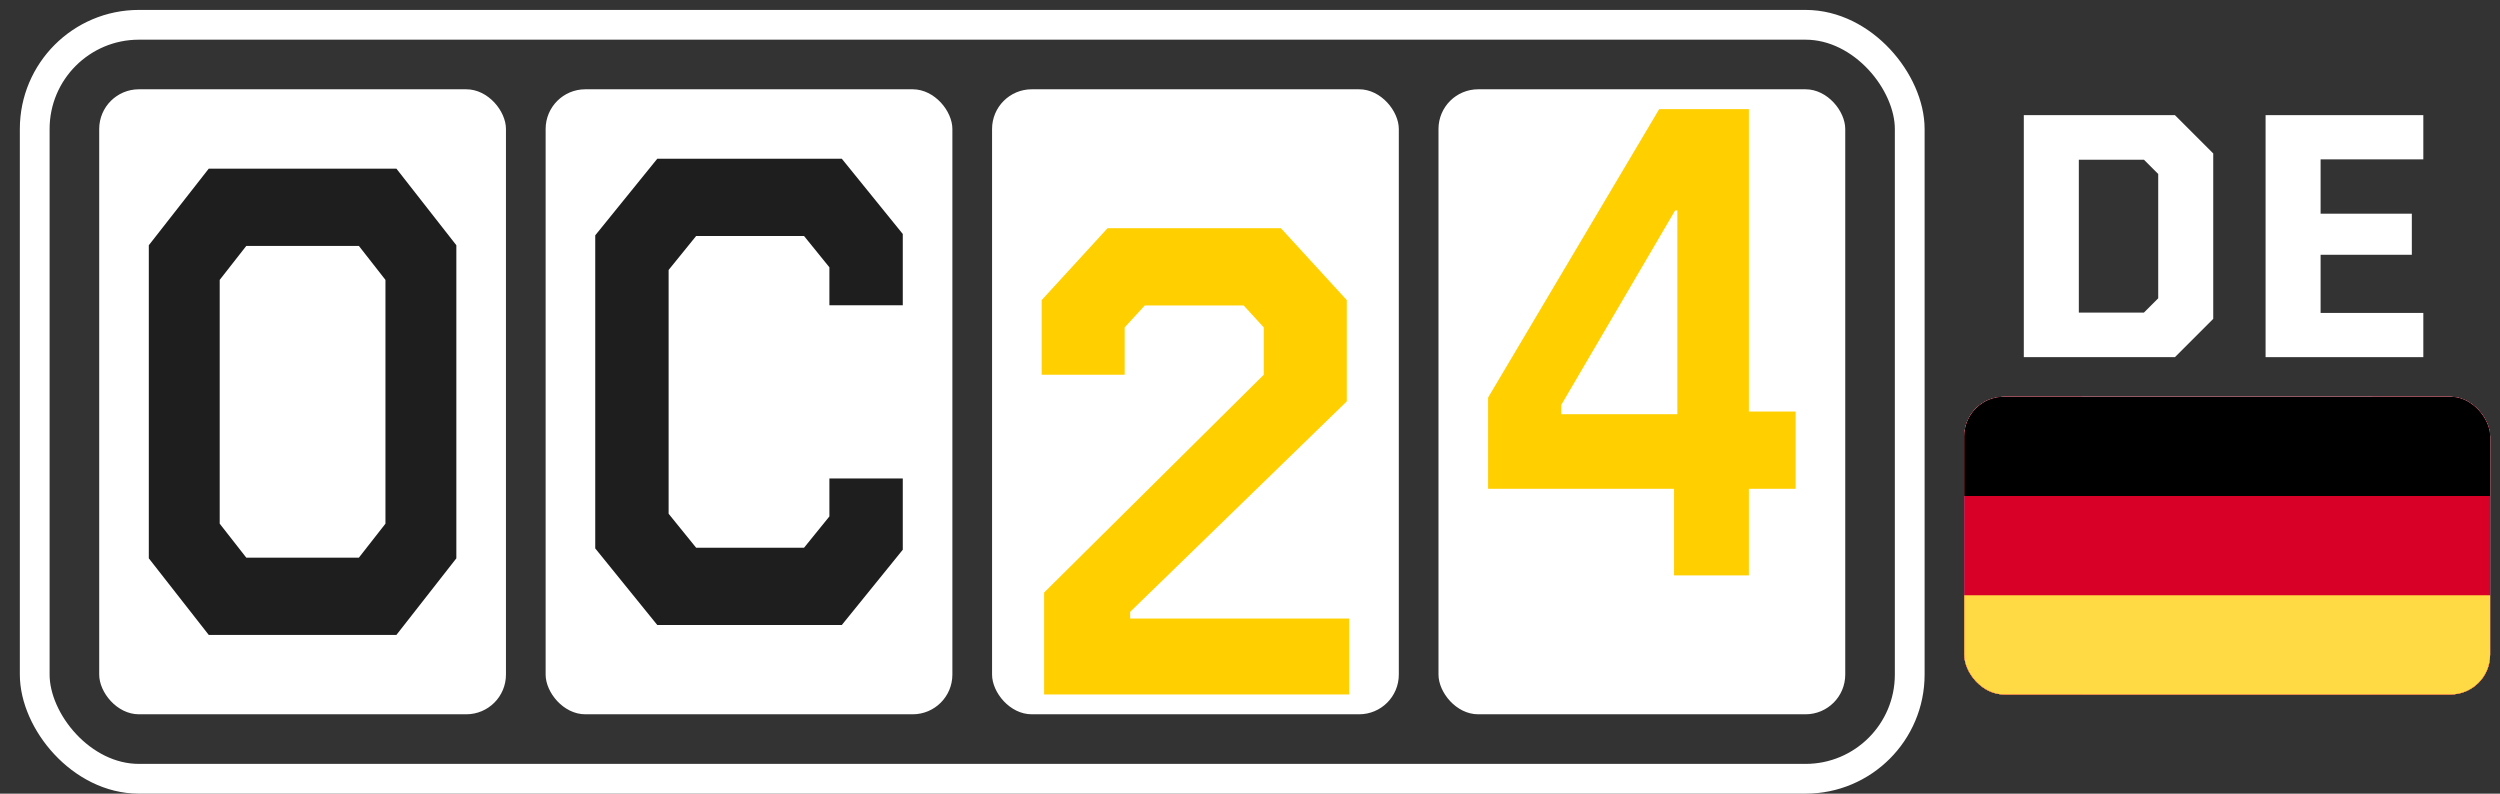 <svg width="252" height="80" viewBox="0 0 252 80" fill="none" xmlns="http://www.w3.org/2000/svg">
<rect x="0" y="0" width="252" height="80" fill="#333333" stroke="none"/>
<rect x="3.5" y="2.5" width="189" height="76" rx="10.5" stroke="white" stroke-width="3"/>
<rect x="10" y="9" width="41" height="63" rx="4" fill="white"/>
<path d="M15 56.279V24.721L21.042 17H39.958L46 24.721V56.279L39.958 64H21.042L15 56.279ZM36.175 56.211L38.854 52.787V28.213L36.175 24.789H24.825L22.146 28.213V52.787L24.825 56.211H36.175Z" fill="#1E1E1E"/>
<rect x="55" y="9" width="41" height="63" rx="4" fill="white"/>
<path d="M60 55.279V23.721L66.254 16H84.854L91 23.587V30.771H83.603V26.944L81.047 23.789H70.17L67.397 27.213V51.787L70.17 55.211H81.047L83.603 52.056V48.229H91V55.413L84.854 63H66.254L60 55.279Z" fill="#1E1E1E"/>
<rect x="100" y="9" width="41" height="63" rx="4" fill="white"/>
<path d="M105.246 59.727L127.389 37.771V33.004L125.359 30.789H115.395L113.365 33.004V37.771H105V30.251L111.643 23H129.111L135.754 30.251V40.457L113.919 61.674V62.346H136V70H105.246V59.727Z" fill="#FFCF00"/>
<rect x="145" y="9" width="41" height="63" rx="4" fill="white"/>
<path d="M168.744 49.271H150V40.073L167.247 11H176.286V41.483H181V49.271H176.286V58H168.744V49.271ZM169.077 41.751V21.206H168.855L157.376 40.811V41.751H169.077Z" fill="#FFCF00"/>
<g clip-path="url(#clip0_494_4945)">
<path d="M250.086 70.862H198.914C198.409 70.862 198 70.453 198 69.948V37.051C198 36.547 198.409 36.138 198.914 36.138H250.086C250.591 36.138 251 36.547 251 37.051V69.948C251 70.453 250.591 70.862 250.086 70.862Z" fill="#F5F5F5"/>
<path d="M239.12 36.139H209.879V70.863H239.12V36.139Z" fill="#F5F5F5"/>
<path d="M198.914 36.138C198.409 36.138 198 36.547 198 37.051V69.948C198 70.453 198.409 70.862 198.914 70.862H209.879V36.138H198.914Z" fill="#FF4B55"/>
<path d="M250.086 36.138H239.121V70.862H250.086C250.591 70.862 251 70.453 251 69.948V37.051C251 36.547 250.591 36.138 250.086 36.138Z" fill="#FF4B55"/>
<path d="M230.045 57.512L235.468 54.413L234.223 53.791C233.874 53.617 233.675 53.24 233.726 52.853L234.131 49.818L231.835 50.486C231.328 50.633 230.802 50.321 230.688 49.806L230.468 48.812L228.313 51.335C228.014 51.684 227.445 51.417 227.523 50.964L228.443 45.611L227.034 45.997C226.622 46.109 226.187 45.922 225.987 45.545L224.502 42.764V42.76L224.501 42.762L224.5 42.76V42.764L223.016 45.545C222.815 45.922 222.38 46.109 221.969 45.997L220.559 45.611L221.48 50.964C221.558 51.417 220.989 51.684 220.69 51.335L218.534 48.812L218.314 49.806C218.2 50.322 217.674 50.633 217.167 50.486L214.871 49.818L215.276 52.853C215.328 53.24 215.128 53.617 214.779 53.791L213.535 54.413L218.957 57.512C219.519 57.833 219.765 58.514 219.538 59.12L219.075 60.359L223.721 59.963C223.978 59.941 224.197 60.148 224.19 60.406L224.043 65.379H224.957L224.811 60.405C224.803 60.148 225.022 59.941 225.279 59.962L229.927 60.359L229.464 59.12C229.237 58.514 229.483 57.833 230.045 57.512Z" fill="#FF4B55"/>
<g clip-path="url(#clip1_494_4945)">
<path d="M251 40H198V70H251V40Z" fill="#F0F0F0"/>
<path d="M251 40H198V50H251V40Z" fill="#D80027"/>
<path d="M251 60H198V70H251V60Z" fill="#6DA544"/>
<path d="M251 50H198V40.789C198 40.353 198.409 40 198.914 40H250.086C250.591 40 251 40.353 251 40.789L251 50Z" fill="#F5F5F5"/>
<path d="M250.086 70H198.914C198.409 70 198 69.647 198 69.21V60H251V69.21C251 69.647 250.591 70 250.086 70Z" fill="#FF4B55"/>
<path d="M251 50H198V60H251V50Z" fill="#41479B"/>
<path d="M211.769 61.889C211.492 61.755 205 58.574 205 53.684V47H219V53.684C219 58.574 212.508 61.755 212.231 61.889L212 62L211.769 61.889Z" fill="#FF4B55"/>
<path d="M215 52.5L212.9 52.754H212.2V51.603H212.62L214.3 51.857L214.072 50.96L214.3 50.063L212.62 50.317H212.2V49.929L212.477 48L211.5 48.261L210.523 48L210.8 49.929V50.317H210.38L208.7 50.063L208.927 50.96L208.7 51.857L210.38 51.603H210.8V52.754H210.1L208 52.5L208.284 53.397L208 54.294L210.1 54.04H210.8V57H212.2V54.04H212.9L215 54.294L214.716 53.397L215 52.5Z" fill="#F5F5F5"/>
<path d="M211.5 56C210.568 56 209.768 56.466 209.424 57.129C209.363 57.125 209.305 57.114 209.243 57.114C208.042 57.114 207.069 57.889 207 58.864C208.828 60.716 211.117 61.819 211.276 61.895L211.5 62L211.724 61.895C211.883 61.819 214.172 60.716 216 58.864C215.931 57.889 214.958 57.114 213.757 57.114C213.695 57.114 213.637 57.125 213.576 57.129C213.232 56.466 212.432 56 211.5 56Z" fill="#41479B"/>
<path d="M218.062 47.744C218.062 47.744 218.062 52.211 218.062 53.699C218.062 58.165 211.5 61.143 211.5 61.143C211.5 61.143 204.938 58.165 204.938 53.699C204.938 52.211 204.938 47.744 204.938 47.744H218.062ZM219 47H218.062H204.938H204V47.744V53.699C204 58.542 210.748 61.659 211.035 61.789L211.5 62L211.965 61.789C212.252 61.659 219 58.541 219 53.699V47.744V47H219Z" fill="#F5F5F5"/>
</g>
<path d="M251 40H198V70H251V40Z" fill="#D80027"/>
<path d="M251 40H198V50H251V40Z" fill="black"/>
<path d="M251 60H198V70H251V60Z" fill="#FFDA44"/>
</g>
<path d="M204 11.606H219.233L223.094 15.467V32.139L219.233 36H204V11.606ZM217.548 30.069V17.538L216.109 16.099H209.546V31.508H216.109L217.548 30.069Z" fill="white"/>
<path d="M228.371 36V11.606H244.271V16.064H233.916V21.54H243.112V25.681H233.916V31.543H244.271V36H228.371Z" fill="white"/>
<defs>
<clipPath id="clip0_494_4945">
<rect x="198" y="40" width="53" height="30" rx="4" fill="white"/>
</clipPath>
<clipPath id="clip1_494_4945">
<rect width="53" height="53" fill="white" transform="translate(198 28)"/>
</clipPath>
</defs>
</svg>
